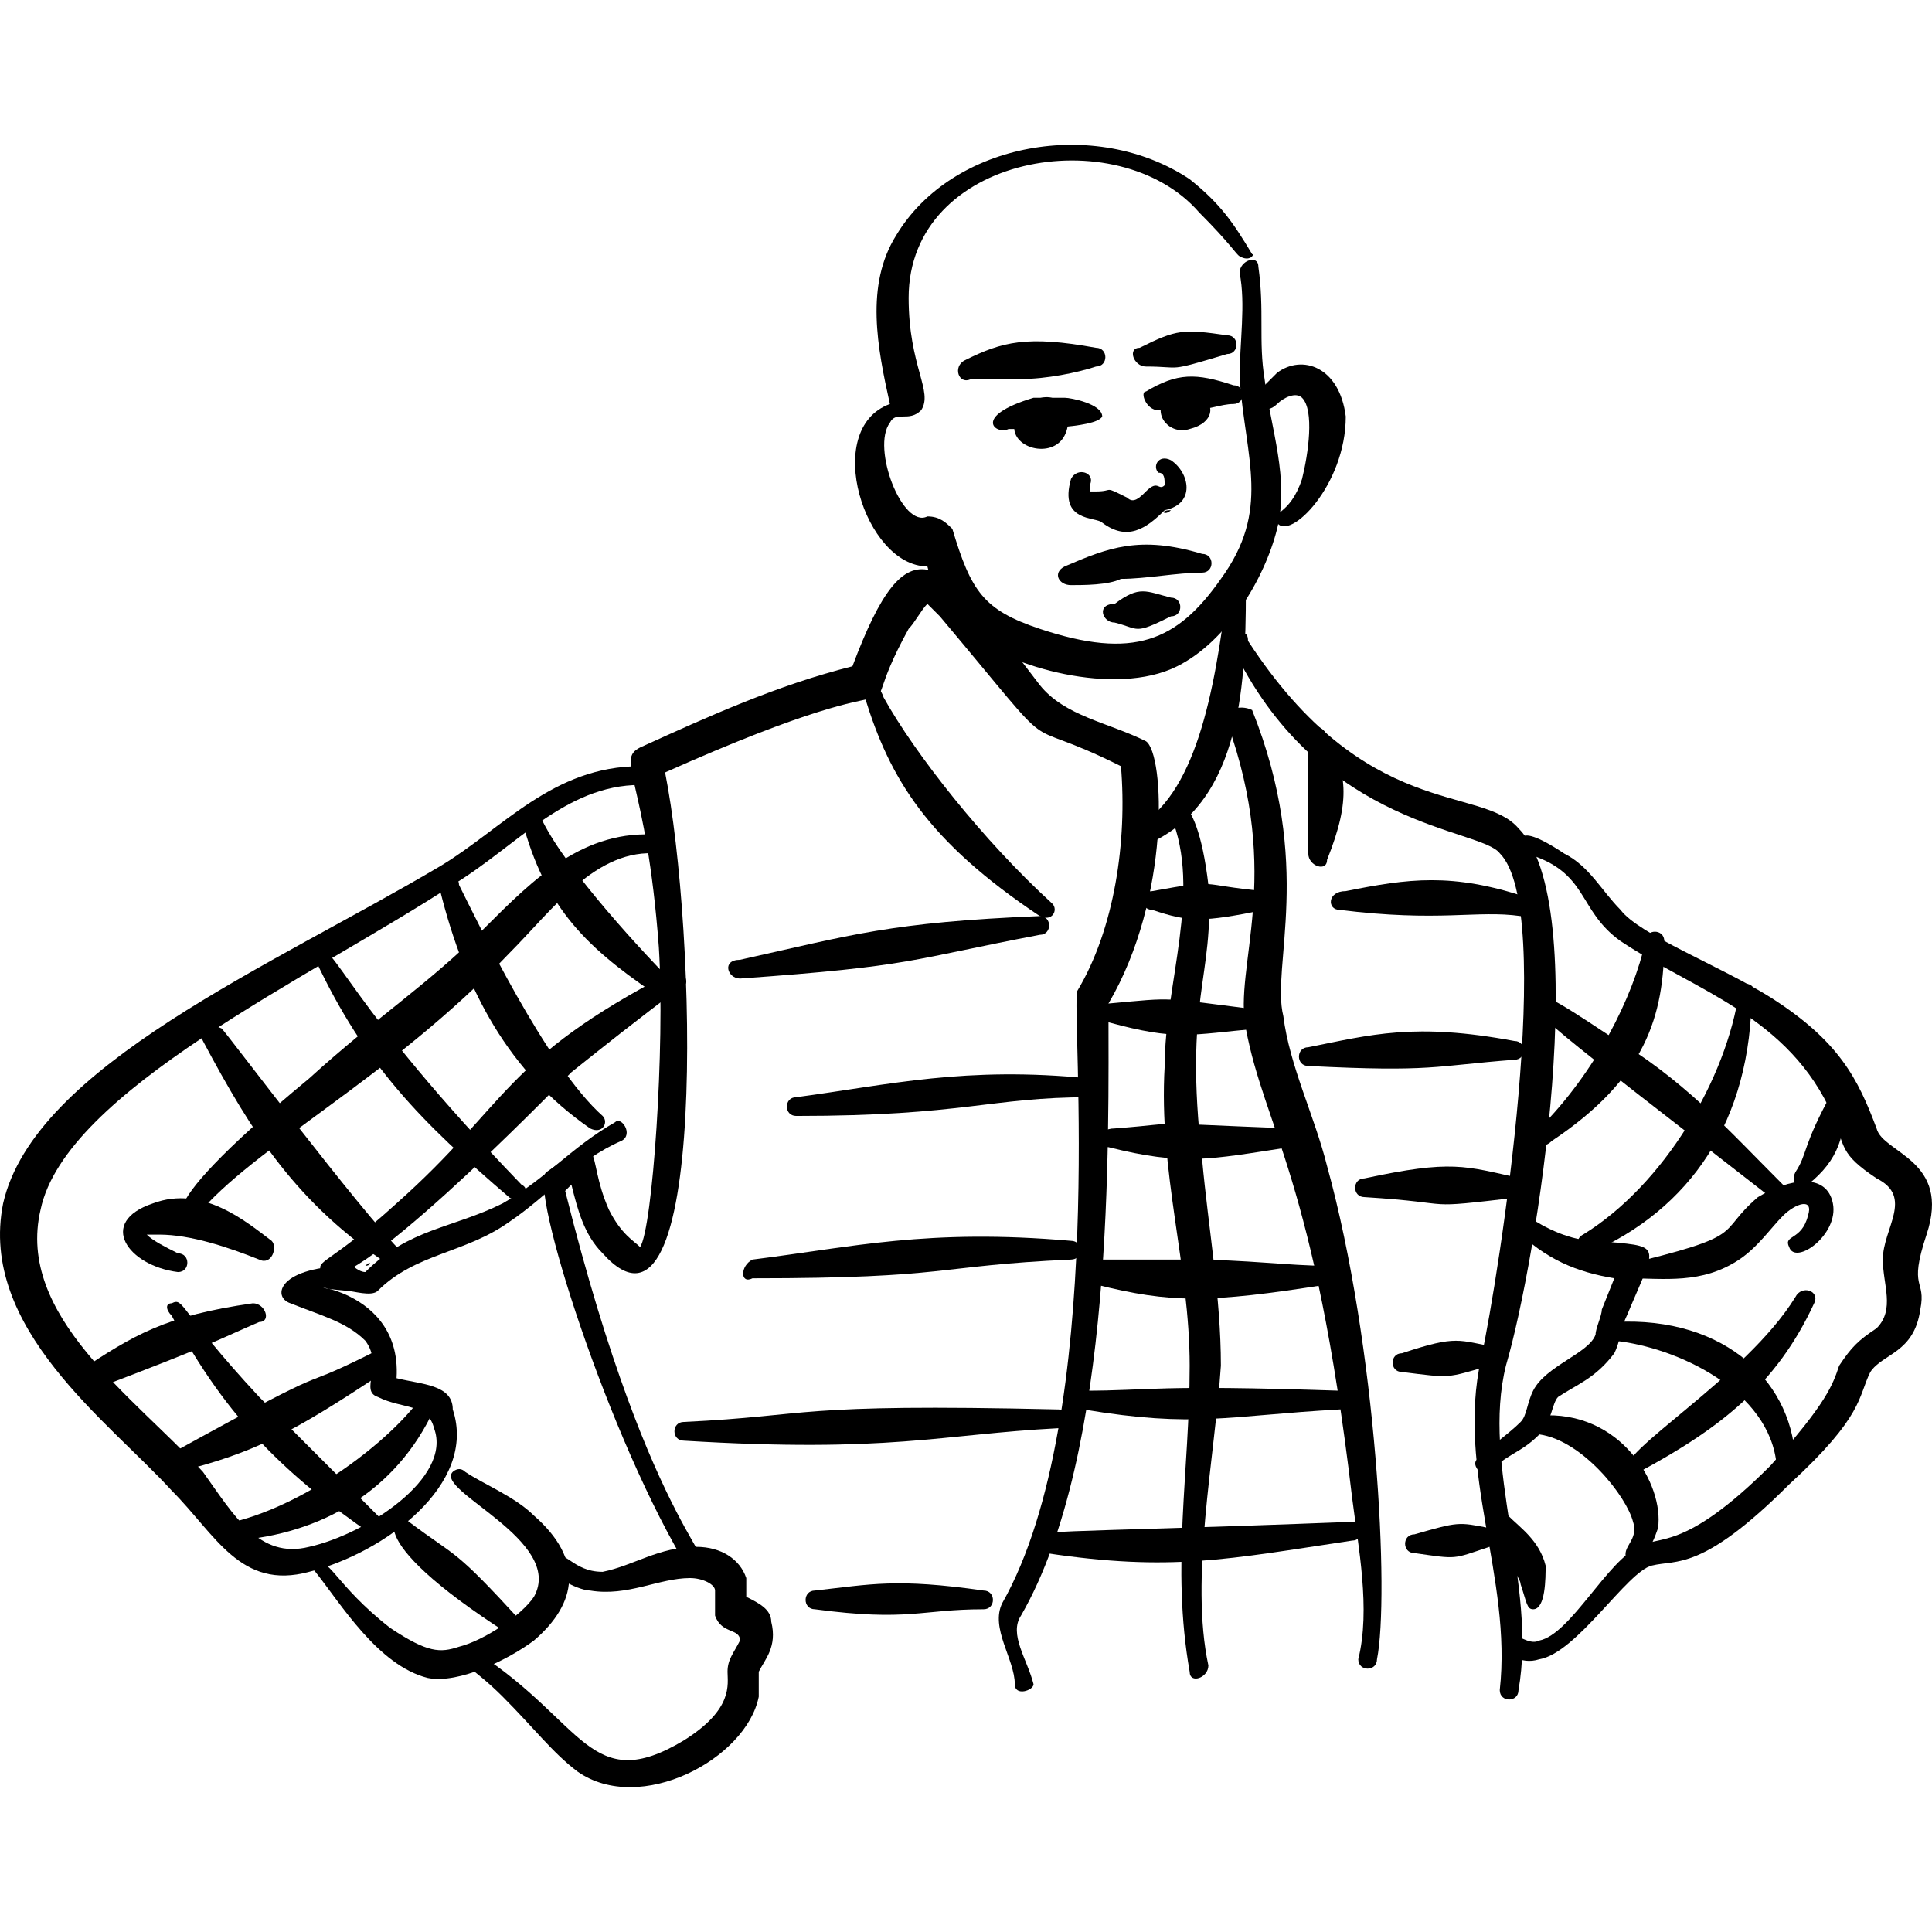 <svg xmlns="http://www.w3.org/2000/svg" fill="none" viewBox="0 0 100 100"><path fill="#000" fill-rule="evenodd" d="M59.637 47.094C61.577 47.741 62.223 47.741 65.455 47.094C66.102 47.094 66.102 46.125 65.455 46.125C61.9 45.801 63.193 45.478 59.637 46.125C58.991 46.125 58.991 47.094 59.637 47.094Z" clip-rule="evenodd"></path><path fill="#000" fill-rule="evenodd" d="M57.374 52.912C60.93 53.882 61.576 53.559 65.132 53.235C65.778 53.235 65.778 52.266 65.132 52.266C59.96 51.619 60.93 51.619 57.374 51.942C57.051 51.942 56.728 52.912 57.374 52.912Z" clip-rule="evenodd"></path><path fill="#000" fill-rule="evenodd" d="M57.374 59.377C61.253 60.346 62.546 60.023 66.748 59.377C67.395 59.377 67.395 58.407 66.748 58.407C58.344 58.084 61.9 58.084 57.697 58.407C56.728 58.407 56.728 59.377 57.374 59.377Z" clip-rule="evenodd"></path><path fill="#000" fill-rule="evenodd" d="M56.728 66.487C60.607 67.457 62.546 67.457 68.688 66.487C69.334 66.487 69.334 65.518 68.688 65.518C66.748 65.518 64.486 65.195 61.576 65.195C59.96 65.195 58.021 65.195 56.728 65.195C56.081 65.518 56.081 66.487 56.728 66.487Z" clip-rule="evenodd"></path><path fill="#000" fill-rule="evenodd" d="M56.081 72.953C61.899 73.922 63.516 73.276 69.334 72.953C69.98 72.953 69.98 71.983 69.334 71.983C59.637 71.659 59.637 71.983 56.081 71.983C55.435 71.983 55.435 72.953 56.081 72.953Z" clip-rule="evenodd"></path><path fill="#000" fill-rule="evenodd" d="M54.142 80.387C60.607 81.357 63.516 80.71 69.981 79.741C70.627 79.741 70.627 78.771 69.981 78.771C53.172 79.418 53.819 79.094 53.819 79.741C53.819 80.064 53.819 80.387 54.142 80.387Z" clip-rule="evenodd"></path><path fill="#000" fill-rule="evenodd" d="M60.607 42.246C62.223 46.125 60.284 50.973 60.284 55.175C59.96 60.67 61.577 65.519 61.577 70.691C61.577 76.186 60.607 81.034 61.577 86.529C61.577 87.176 62.546 86.852 62.546 86.206C61.577 81.681 62.869 75.539 63.193 70.691C63.193 67.135 62.546 63.58 62.223 60.024C61.253 51.62 62.869 50.65 62.546 45.801C61.9 40.306 60.283 41.276 60.607 42.246Z" clip-rule="evenodd"></path><path fill="#000" fill-rule="evenodd" d="M59.96 21.235C60.283 21.235 60.93 21.235 61.576 21.235C62.546 21.235 63.193 20.912 63.839 20.912C64.485 20.912 64.485 19.942 63.839 19.942C61.9 19.296 60.93 19.296 59.314 20.265C58.99 20.265 59.314 21.235 59.96 21.235Z" clip-rule="evenodd"></path><path fill="#000" fill-rule="evenodd" d="M59.314 18.972C61.253 18.972 60.283 19.295 63.516 18.325C64.162 18.325 64.162 17.355 63.516 17.355C61.253 17.032 60.93 17.032 58.99 18.002C58.344 18.002 58.667 18.972 59.314 18.972Z" clip-rule="evenodd"></path><path fill="#000" fill-rule="evenodd" d="M52.203 22.205C52.849 22.205 56.728 22.205 57.051 21.558C57.051 20.912 55.435 20.589 55.112 20.589C54.465 20.589 53.819 20.589 53.496 20.589C50.263 21.558 51.556 22.528 52.203 22.205Z" clip-rule="evenodd"></path><path fill="#000" fill-rule="evenodd" d="M64.809 13.154C63.839 11.538 63.193 10.568 61.577 9.275C56.728 6.043 49.294 7.336 46.385 12.184C44.768 14.77 45.415 18.003 46.061 20.912C42.506 22.205 44.768 29.316 48.001 29.316C48.324 30.609 48.97 31.902 50.263 32.871C52.203 34.487 57.698 36.104 60.93 34.487C63.516 33.195 65.455 29.962 66.102 27.376C66.748 24.791 65.779 22.205 65.455 19.619C65.132 17.679 65.455 16.063 65.132 13.8C65.132 13.154 64.162 13.477 64.162 14.124C64.486 15.74 64.162 17.679 64.162 19.619C64.486 23.821 65.779 26.407 63.193 29.962C60.93 33.195 58.667 34.164 53.819 32.548C50.91 31.578 50.263 30.609 49.294 27.376C48.97 27.053 48.647 26.73 48.001 26.73C46.708 27.376 45.092 23.174 46.061 21.881C46.384 21.235 47.031 21.881 47.677 21.235C48.324 20.265 47.031 18.972 47.031 15.417C47.031 7.982 57.87 6.151 62.072 11C63.688 12.616 63.972 13.154 64.162 13.265C64.698 13.578 64.946 13.154 64.809 13.154Z" clip-rule="evenodd"></path><path fill="#000" fill-rule="evenodd" d="M66.102 20.913C66.425 20.589 67.071 20.266 67.394 20.589C68.041 21.236 67.718 23.498 67.394 24.791C66.748 26.731 65.778 26.407 66.102 27.054C66.748 28.024 69.657 25.114 69.657 21.559C69.334 18.973 67.394 18.327 66.102 19.296L65.455 19.943C64.809 20.912 65.455 21.559 66.102 20.913Z" clip-rule="evenodd"></path><path fill="#000" fill-rule="evenodd" d="M60.283 25.114C59.96 25.437 59.96 24.79 59.314 25.437C58.99 25.76 58.667 26.083 58.344 25.76C57.051 25.114 57.698 25.437 56.728 25.437H56.405V25.114C56.728 24.467 55.758 24.144 55.435 24.79C54.788 27.053 56.728 26.73 57.051 27.053C58.344 28.023 59.314 27.376 60.283 26.407C61.9 26.083 61.576 24.467 60.607 23.821C59.96 23.497 59.637 24.144 59.96 24.467C60.283 24.467 60.283 24.79 60.283 25.114ZM60.607 26.407C60.283 26.73 59.96 26.407 60.607 26.407Z" clip-rule="evenodd"></path><path fill="#000" fill-rule="evenodd" d="M55.435 30.286C56.081 30.286 57.374 30.286 58.021 29.962C59.314 29.962 60.93 29.639 62.223 29.639C62.869 29.639 62.869 28.669 62.223 28.669C58.99 27.7 57.374 28.346 55.112 29.316C54.465 29.639 54.789 30.286 55.435 30.286Z" clip-rule="evenodd"></path><path fill="#000" fill-rule="evenodd" d="M57.697 32.225C58.99 32.549 58.667 32.872 60.607 31.902C61.253 31.902 61.253 30.933 60.607 30.933C59.314 30.609 58.99 30.286 57.697 31.256C56.728 31.256 57.051 32.225 57.697 32.225Z" clip-rule="evenodd"></path><path fill="#000" fill-rule="evenodd" d="M50.263 19.618C50.91 19.618 52.203 19.618 52.849 19.618C54.142 19.618 55.758 19.295 56.728 18.972C57.375 18.972 57.375 18.002 56.728 18.002C53.172 17.355 51.88 17.679 49.94 18.648C49.294 18.972 49.617 19.941 50.263 19.618Z" clip-rule="evenodd"></path><path fill="#000" fill-rule="evenodd" d="M52.849 21.235C52.526 21.558 52.526 21.558 52.526 21.881C52.202 23.174 54.465 23.821 55.111 22.528C55.758 21.235 54.465 19.619 52.849 21.235ZM54.142 21.558C53.819 21.881 53.819 21.558 54.142 21.558Z" clip-rule="evenodd"></path><path fill="#000" fill-rule="evenodd" d="M62.223 20.589C62.223 19.942 61.576 20.265 60.93 20.265C60.606 20.265 60.606 20.589 60.283 20.589C59.637 21.558 60.606 22.528 61.576 22.205C62.869 21.882 62.869 20.912 62.223 20.589ZM61.9 20.912C61.9 21.235 61.9 21.235 61.9 20.912V21.235C61.9 21.235 61.9 21.235 61.9 20.912ZM61.253 20.912C61.253 21.235 61.253 21.235 61.253 20.912C61.576 21.235 61.253 21.235 61.253 20.912Z" clip-rule="evenodd"></path><path fill="#000" fill-rule="evenodd" d="M63.516 30.61C62.869 35.781 61.9 41.276 58.667 42.892C58.021 43.216 58.667 44.185 58.99 43.862C64.162 41.923 64.486 35.781 64.486 30.61C64.486 29.963 63.839 29.963 63.516 30.61Z" clip-rule="evenodd"></path><path fill="#000" fill-rule="evenodd" d="M33.132 64.548C32.809 64.225 32.162 63.901 31.515 62.609C30.223 59.7 31.515 58.407 28.283 60.669C27.314 61.316 31.516 74.568 35.718 81.356C35.718 81.679 36.041 81.68 36.364 81.68C37.657 81.033 33.778 79.74 29.253 61.639L29.576 61.316C29.899 62.609 30.223 63.902 31.192 64.871C36.687 71.013 36.041 48.063 34.425 39.982C49.617 33.194 43.475 39.013 47.031 32.548C47.354 32.224 47.677 31.578 48.001 31.255C48.324 31.578 48.647 31.901 48.647 31.901C55.435 39.982 52.203 36.75 58.021 39.659C58.344 43.538 57.698 48.063 55.758 51.295C55.435 52.265 57.374 73.275 51.879 82.972C51.233 84.265 52.526 85.882 52.526 87.174C52.526 87.821 53.496 87.498 53.496 87.174C53.172 85.882 52.203 84.589 52.849 83.619C57.698 75.215 57.374 59.053 57.374 51.942C60.607 46.447 60.283 39.012 59.314 38.366C57.374 37.396 55.112 37.073 53.819 35.457C48.647 28.669 47.031 26.729 44.122 34.487C40.243 35.457 36.687 37.073 33.132 38.689C31.839 39.336 33.455 40.305 34.102 49.033C34.425 54.204 33.778 63.578 33.132 64.548Z" clip-rule="evenodd"></path><path fill="#000" fill-rule="evenodd" d="M63.516 37.398C66.425 45.478 63.839 50.004 64.485 53.236C65.455 58.408 68.041 60.994 69.98 77.479C70.304 80.064 70.95 83.297 70.304 85.883C70.304 86.529 71.273 86.529 71.273 85.883C71.92 82.65 71.273 69.721 68.687 60.347C68.041 57.761 66.748 55.175 66.425 52.59C65.778 50.004 68.041 44.832 64.809 36.751C64.162 36.428 63.193 36.751 63.516 37.398Z" clip-rule="evenodd"></path><path fill="#000" fill-rule="evenodd" d="M63.95 33.818C68.478 42.874 76.657 42.874 77.627 44.167C80.536 47.076 77.627 65.823 76.657 70.349C75.364 76.167 78.273 81.662 77.627 87.48C77.627 88.127 78.597 88.127 78.597 87.48C79.566 81.985 76.657 75.844 77.95 70.672C79.566 65.177 82.475 46.752 78.597 42.874C76.657 40.611 70.691 42.535 64.597 33.171C64.597 32.278 63.627 33.171 63.95 33.818Z" clip-rule="evenodd"></path><path fill="#000" fill-rule="evenodd" d="M83.556 66.165L82.91 67.781C82.91 68.104 82.587 68.751 82.587 69.074C82.263 70.044 80.001 70.69 79.354 71.983C79.031 72.629 79.031 73.276 78.708 73.599C78.061 74.246 77.092 74.892 76.445 75.539C76.122 75.862 76.769 76.508 77.092 76.185C78.061 75.216 78.708 75.215 79.678 74.246C80.324 73.599 80.324 72.629 80.647 72.306C81.617 71.66 82.587 71.337 83.556 70.044C83.88 69.397 83.88 68.751 84.203 68.104C85.819 64.225 86.142 64.549 82.587 64.225C81.294 64.225 80.001 63.579 79.031 62.932C78.385 62.609 78.061 63.256 78.385 63.579C80.001 65.195 81.617 65.842 83.556 66.165Z" clip-rule="evenodd"></path><path fill="#000" fill-rule="evenodd" d="M79.031 44.185C82.263 45.155 81.617 47.094 83.879 48.711C87.758 51.296 92.607 52.589 94.87 57.761C95.516 59.377 95.193 59.7 97.132 60.993C99.072 61.963 97.455 63.579 97.455 65.195C97.455 66.488 98.102 67.781 97.132 68.751C96.162 69.397 95.839 69.721 95.193 70.69C94.87 71.66 94.546 72.63 91.637 75.862C87.112 80.388 85.819 79.418 84.849 80.064C83.233 80.711 81.294 84.59 79.677 84.913C79.031 85.236 78.385 84.266 78.061 84.913C77.738 85.559 78.708 86.206 79.677 85.882C81.617 85.559 84.203 81.357 85.496 81.034C86.789 80.711 88.082 81.357 92.607 76.832C96.486 73.276 96.162 72.307 96.809 71.014C97.455 70.044 99.072 70.044 99.395 67.781C99.718 66.165 98.748 66.812 99.718 63.903C101.011 60.024 97.455 59.7 97.132 58.407C96.162 55.822 95.193 53.882 91.637 51.62C89.051 50.003 84.849 48.387 83.879 47.094C82.91 46.125 82.263 44.831 80.97 44.185C78.061 42.246 78.708 43.862 79.031 44.185Z" clip-rule="evenodd"></path><path fill="#000" fill-rule="evenodd" d="M77.091 78.771C78.061 81.034 78.708 81.68 78.708 82.004C79.031 82.973 79.031 83.296 79.354 83.296C80.001 83.296 80.001 81.68 80.001 81.034C79.677 79.741 78.708 79.094 78.061 78.448C77.415 77.801 76.768 78.448 77.091 78.771Z" clip-rule="evenodd"></path><path fill="#000" fill-rule="evenodd" d="M79.677 74.245C81.94 74.568 84.203 77.478 84.526 78.77C84.849 79.74 83.879 80.063 84.203 80.71C84.849 81.356 85.496 80.063 85.819 79.094C86.142 76.831 83.879 72.952 79.677 73.275C79.031 73.275 79.031 74.245 79.677 74.245Z" clip-rule="evenodd"></path><path fill="#000" fill-rule="evenodd" d="M84.203 66.164C86.142 66.164 88.082 66.487 90.021 65.195C90.991 64.548 91.638 63.578 92.284 62.932C92.93 62.285 93.9 61.962 93.577 62.932C93.254 64.225 92.284 63.902 92.607 64.548C92.93 65.518 95.193 63.902 94.87 62.285C94.547 60.669 92.607 60.992 90.991 61.962C88.728 63.901 90.668 63.902 83.88 65.518C83.233 65.195 83.557 66.164 84.203 66.164Z" clip-rule="evenodd"></path><path fill="#000" fill-rule="evenodd" d="M85.173 48.709C84.526 51.619 82.587 55.497 79.678 58.407C79.355 58.73 79.678 59.699 80.324 59.053C85.173 55.821 86.142 52.588 86.142 48.709C86.142 48.063 85.173 48.063 85.173 48.709Z" clip-rule="evenodd"></path><path fill="#000" fill-rule="evenodd" d="M90.021 51.295C89.374 55.821 86.142 61.316 81.94 63.901C81.294 64.225 81.94 65.194 82.263 64.871C87.435 62.608 90.668 58.083 90.668 51.295C90.991 50.972 90.021 50.649 90.021 51.295Z" clip-rule="evenodd"></path><path fill="#000" fill-rule="evenodd" d="M94.87 56.467C93.254 59.376 93.577 59.7 92.93 60.669C92.607 61.316 93.254 61.639 93.577 61.316C95.193 60.023 95.516 58.73 95.516 56.791C95.839 55.821 94.87 55.821 94.87 56.467Z" clip-rule="evenodd"></path><path fill="#000" fill-rule="evenodd" d="M91.637 61.963C91.96 62.287 92.607 61.64 92.284 61.317C89.374 58.408 87.112 55.822 83.233 53.559C80.324 51.62 79.677 51.297 79.354 51.62C79.031 52.266 80.001 52.913 91.637 61.963Z" clip-rule="evenodd"></path><path fill="#000" fill-rule="evenodd" d="M84.849 76.185C89.051 73.923 91.96 71.66 93.9 67.458C94.223 66.811 93.253 66.488 92.93 67.135C90.344 71.337 83.556 75.216 84.203 76.185C84.203 76.508 84.526 76.508 84.849 76.185Z" clip-rule="evenodd"></path><path fill="#000" fill-rule="evenodd" d="M83.556 69.397C86.788 69.72 91.637 71.982 91.96 75.861C91.96 76.508 92.93 76.508 92.93 75.861C92.93 71.659 89.374 68.103 83.556 68.427C82.91 68.427 82.91 69.397 83.556 69.397Z" clip-rule="evenodd"></path><path fill="#000" fill-rule="evenodd" d="M20.526 71.336C20.849 66.165 14.061 66.488 17.94 66.811C18.263 66.811 19.233 67.134 19.556 66.811C21.495 64.872 24.081 64.872 26.344 63.255C28.283 61.962 29.899 60.023 32.162 59.053C32.808 58.73 32.162 57.76 31.839 58.084C29.576 59.377 28.283 60.993 26.02 62.286C23.435 63.579 21.172 63.579 18.909 65.841C18.586 65.841 18.263 65.518 18.263 65.518C14.384 65.518 14.061 67.134 15.03 67.457C16.647 68.104 17.94 68.427 18.909 69.397C19.879 70.69 18.586 71.983 19.556 72.306C20.849 72.953 22.142 72.629 22.465 73.922C23.435 76.508 18.909 79.417 16 80.064C13.414 80.71 12.121 78.448 10.505 76.185C6.95 72.306 0.808 68.104 2.101 62.609C3.394 56.468 16 50.649 23.435 45.801C26.667 43.861 29.253 40.629 33.132 40.629C33.778 40.629 33.778 39.659 33.132 39.659C28.606 39.659 26.02 42.892 22.788 44.831C14.061 50.003 1.778 55.175 0.162 62.286C-1.131 68.75 5.657 73.599 8.889 77.154C11.152 79.417 12.445 82.326 16 81.357C19.879 80.387 24.727 76.831 23.435 72.953C23.435 71.66 21.818 71.66 20.526 71.336ZM18.909 65.518C19.233 65.518 19.233 65.195 18.909 65.518Z" clip-rule="evenodd"></path><path fill="#000" fill-rule="evenodd" d="M7.596 63.903C7.596 63.903 7.919 63.903 8.243 63.903C9.859 63.903 11.798 64.549 13.414 65.195C14.061 65.519 14.384 64.549 14.061 64.226C12.768 63.256 10.505 61.317 7.919 62.286C5.01 63.256 6.626 65.519 9.212 65.842C9.859 65.842 9.859 64.872 9.212 64.872C8.566 64.549 7.919 64.226 7.596 63.903ZM7.596 63.903C7.273 63.903 7.273 63.903 7.596 63.903Z" clip-rule="evenodd"></path><path fill="#000" fill-rule="evenodd" d="M10.505 53.881C13.091 58.73 15.354 62.285 20.202 65.518C20.526 65.841 21.172 65.194 20.849 64.871C18.586 62.609 11.798 53.558 11.475 53.235C10.829 52.911 10.182 53.235 10.505 53.881Z" clip-rule="evenodd"></path><path fill="#000" fill-rule="evenodd" d="M16.323 49.679C18.909 55.174 21.819 58.083 26.344 61.962C26.667 62.285 27.637 61.639 26.99 61.315C17.94 51.942 17.293 48.709 16.323 49.032C16.323 49.032 16.323 49.356 16.323 49.679Z" clip-rule="evenodd"></path><path fill="#000" fill-rule="evenodd" d="M22.788 46.124C24.081 51.296 26.344 55.498 30.546 58.407C31.192 58.73 31.516 58.084 31.192 57.761C28.283 55.175 24.728 47.74 23.758 45.801C23.758 45.154 22.788 45.478 22.788 46.124Z" clip-rule="evenodd"></path><path fill="#000" fill-rule="evenodd" d="M27.119 42.833C28.412 47.358 30.674 49.298 34.553 51.884C35.2 52.207 35.523 51.56 35.2 51.237C33.26 49.298 29.381 45.096 28.088 42.51C27.765 41.863 26.796 42.187 27.119 42.833Z" clip-rule="evenodd"></path><path fill="#000" fill-rule="evenodd" d="M10.182 62.931C13.091 59.376 20.202 55.82 26.344 49.356C28.606 47.093 30.869 43.861 34.101 44.184C34.748 44.184 34.748 43.214 34.101 43.214C30.223 42.891 27.637 45.477 25.051 48.063C22.142 50.972 19.556 52.588 16 55.82C6.626 63.578 9.859 63.255 10.182 62.931Z" clip-rule="evenodd"></path><path fill="#000" fill-rule="evenodd" d="M34.748 50.327C26.021 54.852 26.344 57.114 20.526 62.286C16.97 65.519 16.324 65.195 16.647 65.842C17.617 67.781 28.607 56.468 29.576 55.498C31.192 54.205 32.809 52.912 35.395 50.973C35.718 50.973 35.395 50.003 34.748 50.327Z" clip-rule="evenodd"></path><path fill="#000" fill-rule="evenodd" d="M4.687 71.983C11.475 69.397 11.152 69.397 13.415 68.427C14.061 68.427 13.738 67.458 13.091 67.458C8.566 68.104 6.95 69.074 4.041 71.013C3.717 71.337 4.041 72.306 4.687 71.983Z" clip-rule="evenodd"></path><path fill="#000" fill-rule="evenodd" d="M9.212 76.185C13.091 75.215 15.03 74.246 19.879 71.013C20.526 70.69 19.879 69.72 19.233 70.043C14.707 72.306 18.263 70.043 8.889 75.215C8.243 75.538 8.566 76.185 9.212 76.185Z" clip-rule="evenodd"></path><path fill="#000" fill-rule="evenodd" d="M21.818 72.306C20.202 74.568 16 77.801 12.121 78.77C11.475 78.77 11.798 79.74 12.121 79.74C16.647 79.417 20.525 77.154 22.465 72.952C23.111 72.306 22.142 71.659 21.818 72.306Z" clip-rule="evenodd"></path><path fill="#000" fill-rule="evenodd" d="M19.879 78.771C18.586 77.478 13.738 72.629 13.415 72.306C9.212 67.781 9.536 67.134 8.889 67.457C8.566 67.457 8.566 67.781 8.889 68.104C11.798 73.599 15.031 76.508 19.233 79.417C19.556 80.064 20.203 79.094 19.879 78.771Z" clip-rule="evenodd"></path><path fill="#000" fill-rule="evenodd" d="M16.323 81.356C17.616 82.972 19.556 86.204 22.142 86.851C23.758 87.174 26.344 85.881 27.637 84.912C29.899 82.972 30.223 80.709 27.637 78.447C26.667 77.477 25.051 76.831 24.081 76.184C23.758 75.861 23.434 76.184 23.434 76.184C22.465 77.154 29.253 79.74 27.637 82.649C26.99 83.619 25.051 84.912 23.758 85.235C22.788 85.558 22.142 85.558 20.202 84.265C17.293 82.002 16.97 80.386 16.323 81.033C16 80.71 16 81.033 16.323 81.356Z" clip-rule="evenodd"></path><path fill="#000" fill-rule="evenodd" d="M26.344 84.59C26.99 84.913 27.313 84.266 26.99 83.943C23.435 80.064 23.758 80.711 21.172 78.772C20.526 78.125 18.263 79.418 26.344 84.59Z" clip-rule="evenodd"></path><path fill="#000" fill-rule="evenodd" d="M38.627 82.65C38.627 82.326 38.627 82.326 38.627 81.68C38.303 80.71 37.334 80.064 36.041 80.064C34.102 80.064 32.809 81.033 31.192 81.357C29.576 81.357 29.253 80.064 28.606 80.71C27.96 81.357 29.899 82.326 30.546 82.326C32.485 82.65 34.102 81.68 35.718 81.68C36.364 81.68 37.011 82.003 37.011 82.326C37.011 82.65 37.011 82.973 37.011 83.619C37.334 84.589 38.303 84.266 38.303 84.912C37.98 85.559 37.657 85.882 37.657 86.528C37.657 87.175 37.98 88.468 35.394 90.084C30.546 92.993 30.223 89.114 24.728 85.559C24.404 85.559 24.081 85.559 24.081 85.559C23.758 86.205 24.404 86.205 26.021 87.821C27.637 89.437 28.606 90.73 29.899 91.7C33.132 93.963 38.627 91.054 39.273 87.821V86.528C39.596 85.882 40.243 85.235 39.92 83.942C39.92 83.296 39.273 82.973 38.627 82.65Z" clip-rule="evenodd"></path><path fill="#000" fill-rule="evenodd" d="M44.768 36.103C46.061 40.305 48.001 43.537 53.819 47.416C54.465 47.739 54.788 47.093 54.465 46.77C50.91 43.537 47.354 39.012 45.738 36.103C45.415 35.133 44.768 35.456 44.768 36.103Z" clip-rule="evenodd"></path><path fill="#000" fill-rule="evenodd" d="M67.718 38.043C67.718 38.69 67.718 39.66 67.718 40.629C67.718 41.922 67.718 43.538 67.718 44.185C67.718 44.831 68.688 45.154 68.688 44.508C69.981 41.276 69.657 39.983 68.688 38.043C68.364 37.397 67.395 37.397 67.718 38.043Z" clip-rule="evenodd"></path><path fill="#000" fill-rule="evenodd" d="M38.303 50.649C47.354 50.002 47.031 49.679 53.819 48.386C54.465 48.386 54.465 47.416 53.819 47.416C46.061 47.74 44.121 48.386 38.303 49.679C37.334 49.679 37.657 50.649 38.303 50.649Z" clip-rule="evenodd"></path><path fill="#000" fill-rule="evenodd" d="M69.334 47.094C74.506 47.741 76.445 47.094 78.708 47.417C79.354 47.417 79.678 46.771 79.031 46.448C75.152 45.155 72.89 45.478 69.657 46.124C68.688 46.124 68.688 47.094 69.334 47.094Z" clip-rule="evenodd"></path><path fill="#000" fill-rule="evenodd" d="M41.212 57.761C49.94 57.761 51.233 56.791 56.404 56.791C57.051 56.791 57.051 55.821 56.404 55.821C49.94 55.175 46.061 56.144 41.212 56.791C40.566 56.791 40.566 57.761 41.212 57.761Z" clip-rule="evenodd"></path><path fill="#000" fill-rule="evenodd" d="M38.95 66.165C49.294 66.165 48.324 65.518 55.435 65.195C56.081 65.195 56.081 64.225 55.435 64.225C48.001 63.579 44.122 64.549 38.95 65.195C38.303 65.518 38.303 66.488 38.95 66.165Z" clip-rule="evenodd"></path><path fill="#000" fill-rule="evenodd" d="M35.394 74.569C46.061 75.216 48.647 74.246 54.788 73.923C55.435 73.923 55.435 72.953 54.788 72.953C40.889 72.63 42.182 73.276 35.394 73.6C34.748 73.6 34.748 74.569 35.394 74.569Z" clip-rule="evenodd"></path><path fill="#000" fill-rule="evenodd" d="M42.182 83.296C47.031 83.942 47.677 83.296 50.91 83.296C51.556 83.296 51.556 82.326 50.91 82.326C46.384 81.68 45.091 82.003 42.182 82.326C41.536 82.326 41.536 83.296 42.182 83.296Z" clip-rule="evenodd"></path><path fill="#000" fill-rule="evenodd" d="M67.718 55.175C74.183 55.498 74.183 55.175 78.385 54.852C79.031 54.852 79.031 53.882 78.385 53.882C73.213 52.912 70.95 53.559 67.718 54.205C67.072 54.205 67.072 55.175 67.718 55.175Z" clip-rule="evenodd"></path><path fill="#000" fill-rule="evenodd" d="M78.708 60.993C75.799 60.346 75.152 60.023 70.627 60.993C69.98 60.993 69.98 61.962 70.627 61.962C75.799 62.286 73.213 62.609 78.708 61.962C79.354 61.962 79.354 60.993 78.708 60.993Z" clip-rule="evenodd"></path><path fill="#000" fill-rule="evenodd" d="M77.415 69.721C75.476 69.397 75.476 69.074 72.567 70.044C71.92 70.044 71.92 71.014 72.567 71.014C75.152 71.337 74.829 71.337 77.092 70.69C78.061 70.69 78.061 69.721 77.415 69.721Z" clip-rule="evenodd"></path><path fill="#000" fill-rule="evenodd" d="M77.091 79.094C75.475 78.771 75.475 78.771 73.213 79.417C72.566 79.417 72.566 80.387 73.213 80.387C75.475 80.71 75.152 80.71 77.091 80.064C77.738 80.064 77.738 79.094 77.091 79.094Z" clip-rule="evenodd"></path></svg>